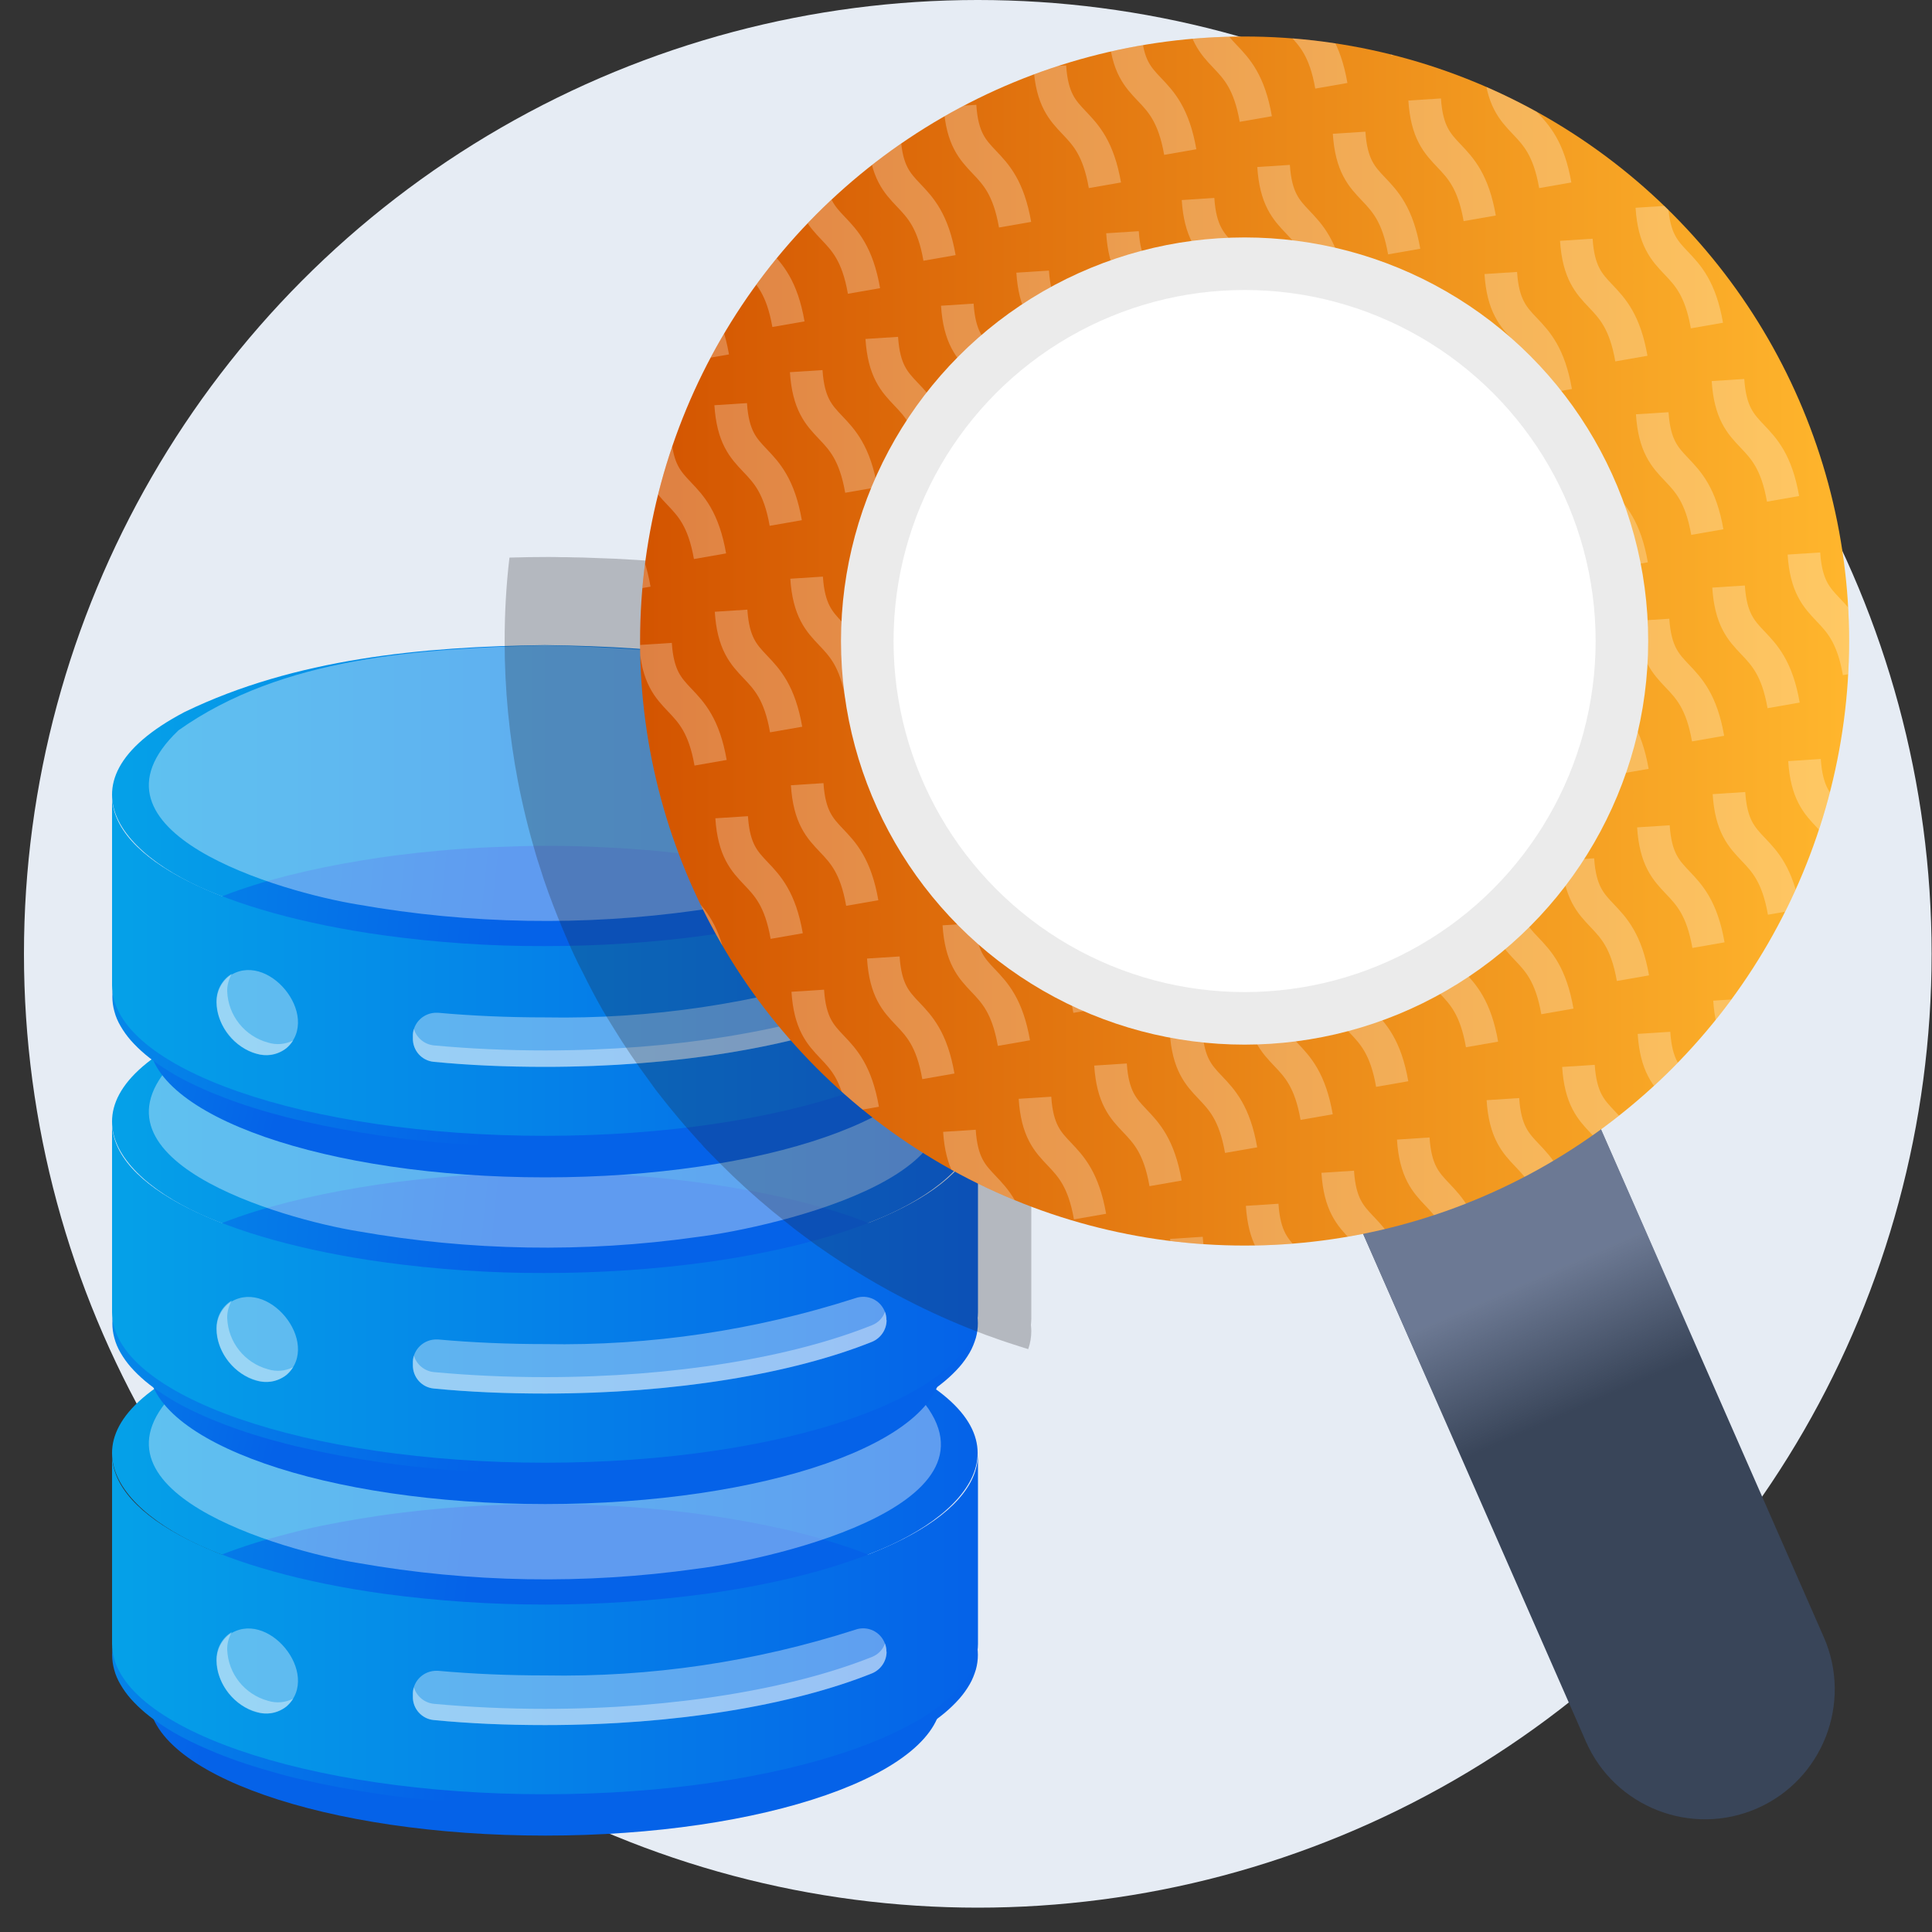 <?xml version="1.0" encoding="UTF-8"?>
<svg id="Layer_1" data-name="Layer 1" xmlns="http://www.w3.org/2000/svg" xmlns:xlink="http://www.w3.org/1999/xlink" viewBox="0 0 100 100">
  <rect x="0" y="0" width="100" height="100" fill="#333333" stroke="none"/>
  <defs>
    <style>
      .cls-1, .cls-2 {
        fill: none;
      }

      .cls-3 {
        fill: url(#linear-gradient);
      }

      .cls-4 {
        clip-path: url(#clippath);
      }

      .cls-5 {
        fill: #e6ecf4;
      }

      .cls-6 {
        fill: #394559;
      }

      .cls-2 {
        stroke: #fff;
        stroke-width: 1.69px;
      }

      .cls-2, .cls-7 {
        stroke-miterlimit: 10;
      }

      .cls-7 {
        stroke: #ebebeb;
        stroke-width: 2.72px;
      }

      .cls-7, .cls-8 {
        fill: #fff;
      }

      .cls-8 {
        opacity: .36;
      }

      .cls-8, .cls-9, .cls-10 {
        isolation: isolate;
      }

      .cls-9 {
        fill: #231f20;
        opacity: .25;
      }

      .cls-10 {
        fill: url(#linear-gradient-13);
        opacity: .77;
      }

      .cls-11 {
        fill: url(#linear-gradient-8);
      }

      .cls-12 {
        fill: url(#linear-gradient-9);
      }

      .cls-13 {
        fill: url(#linear-gradient-3);
      }

      .cls-14 {
        fill: url(#linear-gradient-4);
      }

      .cls-15 {
        fill: url(#linear-gradient-2);
      }

      .cls-16 {
        fill: url(#linear-gradient-6);
      }

      .cls-17 {
        fill: url(#linear-gradient-7);
      }

      .cls-18 {
        fill: url(#linear-gradient-5);
      }

      .cls-19 {
        opacity: .26;
      }

      .cls-20 {
        fill: url(#linear-gradient-14);
      }

      .cls-21 {
        fill: url(#linear-gradient-12);
      }

      .cls-22 {
        fill: url(#linear-gradient-10);
      }

      .cls-23 {
        fill: url(#linear-gradient-11);
      }
    </style>
    <linearGradient id="linear-gradient" x1="-9.61" y1="79.05" x2="12.03" y2="84.29" gradientUnits="userSpaceOnUse">
      <stop offset="0" stop-color="#05a1e8"/>
      <stop offset="1" stop-color="#0562e8"/>
    </linearGradient>
    <linearGradient id="linear-gradient-2" x1="5.82" y1="75.26" x2="50.61" y2="75.26" xlink:href="#linear-gradient"/>
    <linearGradient id="linear-gradient-3" x1="-9.07" y1="81.79" x2="24.08" y2="85.21" xlink:href="#linear-gradient"/>
    <linearGradient id="linear-gradient-4" x1="5.81" y1="84.07" x2="50.62" y2="84.07" xlink:href="#linear-gradient"/>
    <linearGradient id="linear-gradient-5" x1="-5.69" y1="62.84" x2="15.95" y2="68.08" xlink:href="#linear-gradient"/>
    <linearGradient id="linear-gradient-6" x1="5.82" y1="58.1" x2="50.61" y2="58.1" xlink:href="#linear-gradient"/>
    <linearGradient id="linear-gradient-7" x1="-7.32" y1="64.82" x2="25.83" y2="68.23" xlink:href="#linear-gradient"/>
    <linearGradient id="linear-gradient-8" x1="5.81" y1="66.9" x2="50.62" y2="66.9" xlink:href="#linear-gradient"/>
    <linearGradient id="linear-gradient-9" x1="-5.69" y1="45.93" x2="15.95" y2="51.17" xlink:href="#linear-gradient"/>
    <linearGradient id="linear-gradient-10" x1="5.82" y1="41.18" x2="50.61" y2="41.18" xlink:href="#linear-gradient"/>
    <linearGradient id="linear-gradient-11" x1="-7.32" y1="47.91" x2="25.83" y2="51.32" xlink:href="#linear-gradient"/>
    <linearGradient id="linear-gradient-12" x1="5.81" y1="49.99" x2="50.62" y2="49.99" xlink:href="#linear-gradient"/>
    <linearGradient id="linear-gradient-13" x1="2579.69" y1="5192.84" x2="2579.69" y2="5199.96" gradientTransform="translate(-2500.69 5266.31) scale(1 -1)" gradientUnits="userSpaceOnUse">
      <stop offset="0" stop-color="#7c89a5" stop-opacity="0"/>
      <stop offset="1" stop-color="#7c89a5"/>
    </linearGradient>
    <linearGradient id="linear-gradient-14" x1="33.13" y1="33.18" x2="95.71" y2="33.18" gradientUnits="userSpaceOnUse">
      <stop offset="0" stop-color="#d35400"/>
      <stop offset="1" stop-color="#ffb62d"/>
    </linearGradient>
    <clipPath id="clippath">
      <circle class="cls-1" cx="64.42" cy="33.18" r="31.29"/>
    </clipPath>
  </defs>
  <circle class="cls-5" cx="50.61" cy="49.37" r="49.37"/>
  <g>
    <path class="cls-3" d="M48.74,84.82v3.05c0,3.95-9.18,7.14-20.52,7.14s-20.52-3.2-20.52-7.14v-3.05c0,2.99,5.31,5.54,12.85,6.63,5.09,.68,10.25,.68,15.34,0,7.54-1.06,12.85-3.64,12.85-6.63Z"/>
    <path class="cls-15" d="M28.21,67.47c6.31,.08,12.91,.69,18.63,3.46,7.15,3.74,2.91,8-2.79,9.84-5.06,1.71-10.51,2.25-15.85,2.28-5.34-.03-10.79-.57-15.85-2.28-5.66-1.82-9.96-6.08-2.79-9.84,5.72-2.77,12.32-3.38,18.63-3.46Z"/>
    <path class="cls-13" d="M28.21,77.85c.73,0,1.47,.01,2.2,.04s1.46,.06,2.17,.11c.72,.05,1.43,.11,2.13,.19,.7,.07,1.39,.16,2.07,.26,.68,.1,1.34,.21,1.99,.33s1.28,.25,1.89,.39c.61,.14,1.2,.29,1.77,.46,.57,.16,1.11,.33,1.63,.51s1.01,.37,1.48,.57c.47,.2,.9,.4,1.31,.61,.41,.21,.78,.43,1.13,.66,.33,.21,.64,.44,.94,.69,.26,.22,.51,.46,.74,.72,.2,.23,.38,.48,.53,.74,.14,.24,.25,.49,.32,.76,.14,.5,.14,1.03,0,1.53-.08,.26-.18,.52-.32,.76-.15,.26-.33,.51-.53,.74-.23,.26-.48,.5-.74,.72-.3,.25-.61,.48-.94,.69-.35,.22-.72,.44-1.13,.66-.41,.21-.84,.42-1.31,.61-.47,.2-.96,.39-1.48,.57s-1.06,.35-1.63,.51c-.57,.16-1.16,.31-1.77,.46-.61,.14-1.24,.27-1.89,.39-.65,.12-1.31,.23-1.99,.33s-1.36,.18-2.07,.26c-.7,.07-1.41,.14-2.13,.19s-1.45,.09-2.17,.11c-.73,.03-1.47,.04-2.2,.04s-1.47-.01-2.2-.04c-.73-.02-1.46-.06-2.17-.11s-1.43-.11-2.13-.19c-.7-.07-1.39-.16-2.07-.26-.68-.1-1.34-.21-1.99-.33-.65-.12-1.27-.25-1.89-.39s-1.2-.29-1.77-.46c-.57-.16-1.11-.33-1.63-.51s-1.01-.37-1.48-.57c-.47-.2-.9-.4-1.31-.61s-.78-.43-1.13-.66c-.33-.21-.64-.44-.94-.69-.26-.22-.51-.46-.74-.72-.2-.23-.38-.48-.53-.74-.14-.24-.25-.49-.32-.76-.14-.5-.14-1.03,0-1.53,.08-.26,.18-.52,.32-.76,.15-.26,.33-.51,.53-.74,.23-.26,.48-.5,.74-.72,.3-.25,.61-.48,.94-.69,.35-.22,.72-.44,1.13-.66s.84-.42,1.31-.61c.47-.2,.96-.39,1.48-.57,.52-.18,1.06-.35,1.63-.51,.57-.16,1.16-.31,1.77-.46s1.24-.27,1.89-.39c.65-.12,1.31-.23,1.99-.33,.67-.1,1.36-.18,2.07-.26,.7-.07,1.41-.14,2.13-.19,.72-.05,1.44-.09,2.17-.11,.73-.03,1.47-.04,2.2-.04Z"/>
    <path class="cls-8" d="M28.21,67.48c6.43,.18,13.58,.58,18.96,4.4,5.94,5.82-7.04,8.82-11.11,9.32-5.82,.82-11.74,.72-17.53-.3-3.94-.64-14.82-3.76-9.29-9.02,5.39-3.83,12.54-4.22,18.96-4.4Z"/>
    <path class="cls-14" d="M50.62,75.26v9.82c0,4.31-10.04,7.79-22.41,7.79s-22.41-3.48-22.41-7.79v-9.82c0,3.31,5.78,6.08,14.04,7.23,5.56,.75,11.19,.75,16.75,0,8.26-1.15,14.03-3.93,14.03-7.23Z"/>
    <path class="cls-8" d="M45.89,85.49c0,.49-.3,.93-.75,1.12-4.1,1.65-10.17,2.68-16.93,2.68-1.99,0-3.91-.08-5.75-.26-.63-.06-1.11-.6-1.09-1.23v-.16c.02-.66,.58-1.18,1.25-1.16,.02,0,.03,0,.05,0,1.77,.16,3.62,.24,5.54,.24,5.45,.1,10.88-.7,16.07-2.37,.63-.22,1.31,.11,1.53,.74,.04,.13,.07,.26,.07,.39h0Z"/>
    <path class="cls-8" d="M45.89,85.49c0,.49-.3,.93-.75,1.12-4.1,1.64-10.17,2.68-16.93,2.68-1.99,0-3.91-.08-5.75-.26-.63-.05-1.11-.59-1.09-1.22v-.16c0-.11,.02-.22,.05-.32,.14,.47,.55,.81,1.04,.86,1.85,.17,3.76,.26,5.75,.26,6.76,0,12.82-1.05,16.93-2.69,.32-.13,.56-.38,.67-.7,.05,.14,.08,.29,.07,.44h0Z"/>
    <path class="cls-8" d="M11.8,84.65c2-1.49,4.88,2.01,3.03,3.68-2,1.49-4.88-2.01-3.03-3.68Z"/>
    <path class="cls-8" d="M15.17,87.93c-.39,.62-1.15,.91-1.85,.69-1.22-.33-2.07-1.41-2.11-2.67-.03-.6,.27-1.17,.79-1.48-.16,.28-.25,.6-.24,.92,.05,1.24,.9,2.31,2.1,2.64,.44,.14,.91,.1,1.32-.11h0Z"/>
    <path class="cls-18" d="M48.74,67.66v3.05c0,3.95-9.18,7.14-20.52,7.14s-20.52-3.2-20.52-7.14v-3.05c0,2.99,5.31,5.54,12.85,6.63,2.54,.34,5.11,.51,7.67,.51,2.56,0,5.13-.17,7.67-.51,7.54-1.06,12.85-3.64,12.85-6.63Z"/>
    <path class="cls-16" d="M28.21,50.31c6.31,.08,12.91,.69,18.63,3.46,7.15,3.74,2.91,8-2.79,9.84-5.06,1.71-10.51,2.25-15.85,2.28-5.34-.03-10.79-.57-15.85-2.28-5.66-1.82-9.96-6.08-2.79-9.84,5.72-2.77,12.32-3.38,18.63-3.46Z"/>
    <path class="cls-17" d="M28.21,60.69c.73,0,1.47,.01,2.2,.04s1.46,.06,2.17,.11c.72,.05,1.43,.11,2.13,.19s1.39,.16,2.07,.26c.68,.1,1.34,.21,1.99,.33,.65,.12,1.28,.25,1.89,.39,.61,.14,1.2,.29,1.77,.45,.57,.16,1.11,.33,1.63,.51,.52,.18,1.01,.37,1.48,.57,.47,.2,.9,.4,1.31,.61,.41,.21,.78,.43,1.13,.66,.33,.21,.64,.44,.94,.69,.27,.22,.51,.46,.74,.72,.2,.23,.38,.48,.53,.74,.14,.24,.25,.49,.32,.76,.14,.5,.14,1.03,0,1.53-.08,.26-.18,.52-.32,.76-.15,.26-.33,.51-.53,.74-.23,.26-.48,.5-.74,.72-.3,.25-.61,.48-.94,.69-.35,.22-.72,.44-1.13,.66-.41,.21-.84,.42-1.31,.61-.47,.2-.96,.39-1.48,.57-.52,.18-1.06,.35-1.63,.51-.57,.16-1.16,.31-1.77,.45-.61,.14-1.24,.27-1.89,.39-.65,.12-1.31,.23-1.99,.33-.67,.1-1.36,.18-2.07,.26-.7,.07-1.41,.14-2.13,.19s-1.45,.09-2.17,.11c-.73,.03-1.47,.04-2.2,.04-.73,0-1.47-.01-2.2-.04s-1.46-.06-2.17-.11-1.43-.11-2.13-.19c-.7-.07-1.39-.16-2.07-.26-.68-.1-1.34-.21-1.99-.33-.65-.12-1.27-.25-1.89-.39s-1.2-.29-1.77-.45c-.57-.16-1.11-.33-1.63-.51s-1.01-.37-1.47-.56c-.47-.2-.9-.4-1.31-.61s-.78-.43-1.13-.66c-.33-.21-.64-.44-.94-.69-.26-.22-.51-.46-.74-.72-.2-.23-.38-.48-.53-.74-.14-.24-.25-.49-.32-.76-.14-.5-.14-1.03,0-1.53,.08-.26,.18-.52,.32-.76,.15-.26,.33-.51,.53-.74,.23-.26,.48-.5,.74-.72,.3-.25,.61-.48,.94-.69,.35-.22,.72-.44,1.13-.66,.41-.21,.84-.42,1.31-.61,.47-.2,.96-.39,1.48-.57,.52-.18,1.06-.35,1.63-.51,.57-.16,1.16-.31,1.77-.45s1.24-.27,1.89-.39c.65-.12,1.31-.23,1.99-.33,.67-.1,1.36-.18,2.07-.26,.7-.07,1.41-.14,2.13-.19,.72-.05,1.44-.09,2.17-.11,.73-.03,1.46-.05,2.2-.05Z"/>
    <path class="cls-8" d="M28.21,50.31c6.43,.18,13.58,.58,18.96,4.4,5.94,5.82-7.04,8.82-11.11,9.32-5.82,.82-11.74,.72-17.53-.3-3.94-.64-14.82-3.76-9.29-9.02,5.39-3.82,12.54-4.22,18.96-4.4Z"/>
    <path class="cls-11" d="M50.62,58.1v9.82c0,4.31-10.04,7.79-22.41,7.79s-22.41-3.48-22.41-7.79v-9.82c0,3.31,5.78,6.08,14.04,7.23,2.77,.38,5.57,.57,8.37,.56,2.8,0,5.6-.18,8.37-.56,8.26-1.15,14.04-3.92,14.04-7.23Z"/>
    <path class="cls-8" d="M45.89,68.33c0,.49-.3,.93-.75,1.12-4.1,1.64-10.17,2.68-16.93,2.68-1.99,0-3.91-.08-5.75-.26-.63-.06-1.1-.59-1.09-1.22v-.16c.02-.66,.58-1.18,1.25-1.16,.02,0,.03,0,.05,0,1.77,.16,3.62,.24,5.54,.24,5.45,.1,10.88-.71,16.07-2.38,.63-.22,1.31,.11,1.53,.73,.04,.13,.07,.26,.07,.39h0Z"/>
    <path class="cls-8" d="M45.89,68.33c0,.49-.3,.93-.75,1.12-4.1,1.65-10.17,2.68-16.93,2.68-1.99,0-3.91-.08-5.75-.26-.63-.05-1.11-.59-1.09-1.23v-.16c0-.11,.02-.22,.05-.32,.14,.47,.55,.81,1.04,.86,1.85,.17,3.76,.26,5.75,.26,6.76,0,12.82-1.04,16.93-2.69,.32-.13,.56-.38,.67-.7,.05,.14,.08,.29,.07,.44h0Z"/>
    <path class="cls-8" d="M11.8,67.49c2-1.49,4.88,2.01,3.03,3.68-2,1.49-4.88-2.01-3.03-3.68Z"/>
    <path class="cls-8" d="M15.17,70.77c-.39,.62-1.15,.9-1.85,.69-1.22-.33-2.07-1.41-2.11-2.67-.03-.6,.27-1.17,.79-1.48-.16,.28-.25,.6-.24,.92,.05,1.24,.9,2.31,2.1,2.64,.44,.14,.91,.1,1.32-.11h0Z"/>
    <path class="cls-12" d="M48.74,50.75v3.05c0,3.95-9.18,7.14-20.52,7.14s-20.52-3.2-20.52-7.14v-3.05c0,2.99,5.31,5.54,12.85,6.63,2.54,.34,5.11,.51,7.67,.51,2.56,0,5.13-.17,7.67-.51,7.54-1.06,12.85-3.64,12.85-6.63Z"/>
    <path class="cls-22" d="M28.21,33.39c6.31,.08,12.91,.69,18.63,3.46,7.15,3.74,2.91,8-2.79,9.84-5.06,1.71-10.51,2.25-15.85,2.28-5.34-.03-10.79-.57-15.85-2.28-5.66-1.82-9.96-6.08-2.79-9.84,5.72-2.77,12.32-3.38,18.63-3.46Z"/>
    <path class="cls-23" d="M28.21,43.78c.73,0,1.47,.01,2.2,.04s1.46,.06,2.17,.11c.72,.05,1.43,.11,2.13,.19s1.39,.16,2.07,.26c.68,.1,1.34,.21,1.99,.33,.65,.12,1.28,.25,1.89,.39,.61,.14,1.2,.29,1.77,.45,.57,.16,1.11,.33,1.63,.51,.52,.18,1.01,.37,1.48,.57,.47,.2,.9,.4,1.31,.61,.41,.21,.78,.43,1.13,.66,.33,.21,.64,.44,.94,.69,.27,.22,.51,.46,.74,.72,.2,.23,.38,.48,.53,.74,.14,.24,.25,.49,.32,.76,.14,.5,.14,1.03,0,1.53-.08,.26-.18,.52-.32,.76-.15,.26-.33,.51-.53,.74-.23,.26-.48,.5-.74,.72-.3,.25-.61,.48-.94,.69-.35,.22-.72,.44-1.13,.66-.41,.21-.84,.42-1.31,.61-.47,.2-.96,.39-1.48,.57-.52,.18-1.06,.35-1.63,.51-.57,.16-1.16,.31-1.77,.45-.61,.14-1.24,.27-1.89,.39-.65,.12-1.31,.23-1.99,.33-.67,.1-1.36,.18-2.07,.26-.7,.07-1.41,.14-2.13,.19s-1.45,.09-2.17,.11c-.73,.03-1.47,.04-2.2,.04-.73,0-1.47-.01-2.2-.04s-1.46-.06-2.17-.11-1.43-.11-2.13-.19c-.7-.07-1.39-.16-2.07-.26-.68-.1-1.34-.21-1.99-.33-.65-.12-1.27-.25-1.89-.39s-1.2-.29-1.77-.45c-.57-.16-1.11-.33-1.63-.51s-1.01-.37-1.47-.56c-.47-.2-.9-.4-1.31-.61s-.78-.43-1.13-.66c-.33-.21-.64-.44-.94-.69-.26-.22-.51-.46-.74-.72-.2-.23-.38-.48-.53-.74-.14-.24-.25-.49-.32-.76-.14-.5-.14-1.03,0-1.53,.08-.26,.18-.52,.32-.76,.15-.26,.33-.51,.53-.74,.23-.26,.48-.5,.74-.72,.3-.25,.61-.48,.94-.69,.35-.22,.72-.44,1.13-.66,.41-.21,.84-.42,1.31-.61,.47-.2,.96-.39,1.48-.57,.52-.18,1.06-.35,1.63-.51,.57-.16,1.16-.31,1.77-.45s1.24-.27,1.89-.39c.65-.12,1.31-.23,1.99-.33,.67-.1,1.36-.18,2.07-.26,.7-.07,1.41-.14,2.13-.19s1.44-.09,2.17-.11c.73-.03,1.46-.05,2.2-.05Z"/>
    <path class="cls-8" d="M28.21,33.4c6.43,.18,13.58,.58,18.96,4.4,5.94,5.82-7.04,8.82-11.11,9.32-5.82,.82-11.74,.72-17.53-.3-3.94-.64-14.82-3.76-9.29-9.02,5.39-3.82,12.54-4.22,18.96-4.4Z"/>
    <path class="cls-21" d="M50.62,41.18v9.82c0,4.31-10.04,7.79-22.41,7.79s-22.41-3.48-22.41-7.79v-9.82c0,3.31,5.78,6.08,14.04,7.23,2.77,.38,5.57,.57,8.37,.56,2.8,0,5.6-.18,8.37-.56,8.26-1.15,14.04-3.92,14.04-7.23Z"/>
    <path class="cls-8" d="M45.89,51.42c0,.49-.3,.93-.75,1.12-4.1,1.64-10.17,2.68-16.93,2.68-1.99,0-3.91-.08-5.75-.26-.63-.06-1.1-.59-1.09-1.22v-.16c.02-.66,.58-1.18,1.25-1.16,.02,0,.03,0,.05,0,1.77,.16,3.62,.24,5.54,.24,5.45,.1,10.88-.71,16.07-2.38,.63-.22,1.31,.11,1.53,.73,.04,.13,.07,.26,.07,.39h0Z"/>
    <path class="cls-8" d="M45.89,51.42c0,.49-.3,.93-.75,1.12-4.1,1.65-10.17,2.68-16.93,2.68-1.99,0-3.91-.08-5.75-.26-.63-.05-1.11-.59-1.09-1.23v-.16c0-.11,.02-.22,.05-.32,.14,.47,.55,.81,1.04,.86,1.85,.17,3.76,.26,5.75,.26,6.76,0,12.82-1.04,16.93-2.69,.32-.13,.56-.38,.67-.7,.05,.14,.08,.29,.07,.44h0Z"/>
    <path class="cls-8" d="M11.8,50.57c2-1.49,4.88,2.01,3.03,3.68-2,1.49-4.88-2.01-3.03-3.68Z"/>
    <path class="cls-8" d="M15.17,53.86c-.39,.62-1.15,.9-1.85,.69-1.22-.33-2.07-1.41-2.11-2.67-.03-.6,.27-1.17,.79-1.48-.16,.28-.25,.6-.24,.92,.05,1.24,.9,2.31,2.1,2.64,.44,.14,.91,.1,1.32-.11h0Z"/>
  </g>
  <path class="cls-9" d="M53.39,48.51c0,.1-.01,.21-.02,.32,.01,.1,.02,.21,.02,.31,0,1.26-.76,2.45-2.14,3.52-.04,.3-.14,.59-.29,.88,1.56,1.13,2.42,2.4,2.42,3.74v10.98c0,.1-.01,.21-.02,.32,.01,.1,.02,.21,.02,.31,0,.32-.05,.63-.16,.94-.07-.02-.14-.04-.23-.07-.58-.18-1.15-.37-1.72-.58-.07-.03-.16-.05-.23-.08-1.26-.47-2.49-1-3.69-1.6-1.74-.87-3.42-1.87-5.01-2.99q-1.06-.75-.01-.01h-.01c-.54-.4-1.1-.8-1.62-1.23-.97-.76-1.9-1.57-2.79-2.42-.41-.4-.82-.8-1.21-1.21-.17-.16-.32-.33-.47-.51h-.01c-.47-.52-.93-1.04-1.37-1.58-.16-.19-.31-.38-.47-.58-.26-.32-.52-.66-.75-.99-.68-.92-1.32-1.86-1.91-2.83-.19-.3-.36-.59-.54-.89-.36-.63-.7-1.28-1.02-1.93-.3-.57-.57-1.15-.82-1.74-.34-.78-.65-1.56-.94-2.35-.18-.49-.34-.97-.49-1.46-.06-.18-.12-.36-.17-.54-.37-1.24-.68-2.5-.93-3.79-.45-2.35-.69-4.77-.69-7.26,0-1.47,.08-2.91,.25-4.33h.04c.64-.02,1.28-.03,1.93-.03,.24,0,.47,0,.7,.01,.24,0,.47,0,.69,.01,.27,0,.53,.01,.78,.02,.19,.01,.36,.01,.54,.02l.8,.03c12.16,.59,21.51,4.23,21.51,8.62v10.97h.02Z"/>
  <g>
    <path class="cls-6" d="M68.71,59.65l12.31-5.4,13.38,30.49c1.49,3.4-.06,7.37-3.45,8.86h0c-3.4,1.49-7.37-.06-8.86-3.45l-13.38-30.49h0Z"/>
    <rect class="cls-10" x="72.28" y="58.61" width="13.45" height="15.55" transform="translate(-20.02 37.35) rotate(-23.7)"/>
    <g>
      <circle class="cls-20" cx="64.42" cy="33.18" r="31.29"/>
      <g class="cls-19">
        <g class="cls-4">
          <g>
            <g>
              <path class="cls-2" d="M22.32,17.5c.22,3.4,2.18,2.31,2.85,6.15"/>
              <path class="cls-2" d="M26.23,15.78c.22,3.4,2.18,2.31,2.85,6.15"/>
              <path class="cls-2" d="M30.14,14.06c.22,3.4,2.18,2.31,2.85,6.15"/>
              <path class="cls-2" d="M34.05,12.34c.22,3.4,2.18,2.31,2.85,6.15"/>
              <path class="cls-2" d="M37.96,10.63c.22,3.4,2.18,2.31,2.85,6.15"/>
              <path class="cls-2" d="M41.87,8.91c.22,3.4,2.18,2.31,2.85,6.15"/>
              <path class="cls-2" d="M45.78,7.2c.22,3.4,2.18,2.31,2.85,6.15"/>
              <path class="cls-2" d="M49.69,5.48c.22,3.4,2.18,2.31,2.85,6.15"/>
            </g>
            <g>
              <path class="cls-2" d="M54.34,3.44c.22,3.4,2.18,2.31,2.85,6.15"/>
              <path class="cls-2" d="M58.24,1.72c.22,3.4,2.18,2.31,2.85,6.15"/>
              <path class="cls-2" d="M62.15,.01c.22,3.4,2.18,2.31,2.85,6.15"/>
              <path class="cls-2" d="M66.06-1.71c.22,3.4,2.18,2.31,2.85,6.15"/>
              <path class="cls-2" d="M69.98-3.42c.22,3.4,2.18,2.31,2.85,6.15"/>
            </g>
            <g>
              <path class="cls-2" d="M26.08,26.07c.22,3.4,2.18,2.31,2.85,6.15"/>
              <path class="cls-2" d="M29.99,24.36c.22,3.4,2.18,2.31,2.85,6.15"/>
              <path class="cls-2" d="M33.9,22.64c.22,3.4,2.18,2.31,2.85,6.15"/>
              <path class="cls-2" d="M37.82,20.92c.22,3.4,2.18,2.31,2.85,6.15"/>
              <path class="cls-2" d="M41.73,19.21c.22,3.4,2.18,2.31,2.85,6.15"/>
              <path class="cls-2" d="M45.64,17.49c.22,3.4,2.18,2.31,2.85,6.15"/>
              <path class="cls-2" d="M49.55,15.77c.22,3.4,2.18,2.31,2.85,6.15"/>
              <path class="cls-2" d="M53.45,14.06c.22,3.4,2.18,2.31,2.85,6.15"/>
            </g>
            <g>
              <path class="cls-2" d="M58.1,12.02c.22,3.4,2.18,2.31,2.85,6.15"/>
              <path class="cls-2" d="M62.01,10.3c.22,3.4,2.18,2.31,2.85,6.15"/>
              <path class="cls-2" d="M65.92,8.59c.22,3.4,2.18,2.31,2.85,6.15"/>
              <path class="cls-2" d="M69.83,6.87c.22,3.4,2.18,2.31,2.85,6.15"/>
              <path class="cls-2" d="M73.74,5.15c.22,3.4,2.18,2.31,2.85,6.15"/>
              <path class="cls-2" d="M77.65,3.44c.22,3.4,2.18,2.31,2.85,6.15"/>
              <path class="cls-2" d="M81.56,1.72c.22,3.4,2.18,2.31,2.85,6.15"/>
              <path class="cls-2" d="M85.47,0c.22,3.4,2.18,2.31,2.85,6.15"/>
            </g>
            <g>
              <path class="cls-2" d="M30.03,35.05c.22,3.4,2.18,2.31,2.85,6.15"/>
              <path class="cls-2" d="M33.93,33.33c.22,3.4,2.18,2.31,2.85,6.15"/>
              <path class="cls-2" d="M37.84,31.61c.22,3.4,2.18,2.31,2.85,6.15"/>
              <path class="cls-2" d="M41.75,29.9c.22,3.4,2.18,2.31,2.85,6.15"/>
              <path class="cls-2" d="M45.66,28.18c.22,3.4,2.18,2.31,2.85,6.15"/>
              <path class="cls-2" d="M49.57,26.46c.22,3.4,2.18,2.31,2.85,6.15"/>
              <path class="cls-2" d="M53.49,24.75c.22,3.4,2.18,2.31,2.85,6.15"/>
              <path class="cls-2" d="M57.4,23.03c.22,3.4,2.18,2.31,2.85,6.15"/>
            </g>
            <g>
              <path class="cls-2" d="M62.04,20.99c.22,3.4,2.18,2.31,2.85,6.15"/>
              <path class="cls-2" d="M65.95,19.28c.22,3.4,2.18,2.31,2.85,6.15"/>
              <path class="cls-2" d="M69.86,17.56c.22,3.4,2.18,2.31,2.85,6.15"/>
              <path class="cls-2" d="M73.76,15.84c.22,3.4,2.18,2.31,2.85,6.15"/>
              <path class="cls-2" d="M77.68,14.13c.22,3.4,2.18,2.31,2.85,6.15"/>
              <path class="cls-2" d="M81.59,12.41c.22,3.4,2.18,2.31,2.85,6.15"/>
              <path class="cls-2" d="M85.5,10.7c.22,3.4,2.18,2.31,2.85,6.15"/>
              <path class="cls-2" d="M89.41,8.98c.22,3.4,2.18,2.31,2.85,6.15"/>
            </g>
            <g>
              <path class="cls-2" d="M33.96,44.02c.22,3.4,2.18,2.31,2.85,6.15"/>
              <path class="cls-2" d="M37.87,42.3c.22,3.4,2.18,2.31,2.85,6.15"/>
              <path class="cls-2" d="M41.78,40.59c.22,3.4,2.18,2.31,2.85,6.15"/>
              <path class="cls-2" d="M45.69,38.87c.22,3.4,2.18,2.31,2.85,6.15"/>
              <path class="cls-2" d="M49.6,37.15c.22,3.4,2.18,2.31,2.85,6.15"/>
              <path class="cls-2" d="M53.51,35.44c.22,3.4,2.18,2.31,2.85,6.15"/>
              <path class="cls-2" d="M57.42,33.72c.22,3.4,2.18,2.31,2.85,6.15"/>
              <path class="cls-2" d="M61.33,32c.22,3.4,2.18,2.31,2.85,6.15"/>
            </g>
            <g>
              <path class="cls-2" d="M65.98,29.97c.22,3.4,2.18,2.31,2.85,6.15"/>
              <path class="cls-2" d="M69.89,28.25c.22,3.4,2.18,2.31,2.85,6.15"/>
              <path class="cls-2" d="M73.8,26.53c.22,3.4,2.18,2.31,2.85,6.15"/>
              <path class="cls-2" d="M77.71,24.82c.22,3.4,2.18,2.31,2.85,6.15"/>
              <path class="cls-2" d="M81.61,23.1c.22,3.4,2.18,2.31,2.85,6.15"/>
              <path class="cls-2" d="M85.52,21.39c.22,3.4,2.18,2.31,2.85,6.15"/>
              <path class="cls-2" d="M89.44,19.67c.22,3.4,2.18,2.31,2.85,6.15"/>
              <path class="cls-2" d="M93.35,17.96c.22,3.4,2.18,2.31,2.85,6.15"/>
            </g>
            <g>
              <path class="cls-2" d="M37.9,52.99c.22,3.4,2.18,2.31,2.85,6.15"/>
              <path class="cls-2" d="M41.81,51.28c.22,3.4,2.18,2.31,2.85,6.15"/>
              <path class="cls-2" d="M45.72,49.56c.22,3.4,2.18,2.31,2.85,6.15"/>
              <path class="cls-2" d="M49.63,47.84c.22,3.4,2.18,2.31,2.85,6.15"/>
              <path class="cls-2" d="M53.54,46.13c.22,3.4,2.18,2.31,2.85,6.15"/>
              <path class="cls-2" d="M57.45,44.41c.22,3.4,2.18,2.31,2.85,6.15"/>
              <path class="cls-2" d="M61.36,42.69c.22,3.4,2.18,2.31,2.85,6.15"/>
              <path class="cls-2" d="M65.27,40.98c.22,3.4,2.18,2.31,2.85,6.15"/>
            </g>
            <g>
              <path class="cls-2" d="M69.91,38.94c.22,3.4,2.18,2.31,2.85,6.15"/>
              <path class="cls-2" d="M73.82,37.22c.22,3.4,2.18,2.31,2.85,6.15"/>
              <path class="cls-2" d="M77.73,35.51c.22,3.4,2.18,2.31,2.85,6.15"/>
              <path class="cls-2" d="M81.65,33.79c.22,3.4,2.18,2.31,2.85,6.15"/>
              <path class="cls-2" d="M85.56,32.08c.22,3.4,2.18,2.31,2.85,6.15"/>
              <path class="cls-2" d="M89.47,30.36c.22,3.4,2.18,2.31,2.85,6.15"/>
              <path class="cls-2" d="M93.37,28.65c.22,3.4,2.18,2.31,2.85,6.15"/>
              <path class="cls-2" d="M97.28,26.93c.22,3.4,2.18,2.31,2.85,6.15"/>
            </g>
            <g>
              <path class="cls-2" d="M41.84,61.97c.22,3.4,2.18,2.31,2.85,6.15"/>
              <path class="cls-2" d="M45.75,60.25c.22,3.4,2.18,2.31,2.85,6.15"/>
              <path class="cls-2" d="M49.66,58.53c.22,3.4,2.18,2.31,2.85,6.15"/>
              <path class="cls-2" d="M53.57,56.82c.22,3.4,2.18,2.31,2.85,6.15"/>
              <path class="cls-2" d="M57.48,55.1c.22,3.4,2.18,2.31,2.85,6.15"/>
              <path class="cls-2" d="M61.39,53.38c.22,3.4,2.18,2.31,2.85,6.15"/>
              <path class="cls-2" d="M65.3,51.67c.22,3.4,2.18,2.31,2.85,6.15"/>
              <path class="cls-2" d="M69.21,49.96c.22,3.4,2.18,2.31,2.85,6.15"/>
            </g>
            <g>
              <path class="cls-2" d="M73.86,47.91c.22,3.4,2.18,2.31,2.85,6.15"/>
              <path class="cls-2" d="M77.76,46.2c.22,3.4,2.18,2.31,2.85,6.15"/>
              <path class="cls-2" d="M81.67,44.48c.22,3.4,2.18,2.31,2.85,6.15"/>
              <path class="cls-2" d="M85.58,42.77c.22,3.4,2.18,2.31,2.85,6.15"/>
              <path class="cls-2" d="M89.49,41.05c.22,3.4,2.18,2.31,2.85,6.15"/>
              <path class="cls-2" d="M93.4,39.34c.22,3.4,2.18,2.31,2.85,6.15"/>
              <path class="cls-2" d="M97.32,37.62c.22,3.4,2.18,2.31,2.85,6.15"/>
            </g>
            <g>
              <path class="cls-2" d="M45.78,70.94c.22,3.4,2.18,2.31,2.85,6.15"/>
              <path class="cls-2" d="M49.69,69.22c.22,3.4,2.18,2.31,2.85,6.15"/>
              <path class="cls-2" d="M53.6,67.51c.22,3.4,2.18,2.31,2.85,6.15"/>
              <path class="cls-2" d="M57.51,65.79c.22,3.4,2.18,2.31,2.85,6.15"/>
              <path class="cls-2" d="M61.41,64.07c.22,3.4,2.18,2.31,2.85,6.15"/>
              <path class="cls-2" d="M65.33,62.36c.22,3.4,2.18,2.31,2.85,6.15"/>
              <path class="cls-2" d="M69.24,60.65c.22,3.4,2.18,2.31,2.85,6.15"/>
              <path class="cls-2" d="M73.15,58.93c.22,3.4,2.18,2.31,2.85,6.15"/>
            </g>
            <g>
              <path class="cls-2" d="M77.79,56.89c.22,3.4,2.18,2.31,2.85,6.15"/>
              <path class="cls-2" d="M81.7,55.17c.22,3.4,2.18,2.31,2.85,6.15"/>
              <path class="cls-2" d="M85.61,53.46c.22,3.4,2.18,2.31,2.85,6.15"/>
              <path class="cls-2" d="M89.52,51.74c.22,3.4,2.18,2.31,2.85,6.15"/>
              <path class="cls-2" d="M93.43,50.03c.22,3.4,2.18,2.31,2.85,6.15"/>
              <path class="cls-2" d="M97.34,48.31c.22,3.4,2.18,2.31,2.85,6.15"/>
            </g>
          </g>
        </g>
      </g>
      <circle class="cls-7" cx="64.42" cy="33.18" r="19.53"/>
    </g>
  </g>
</svg>